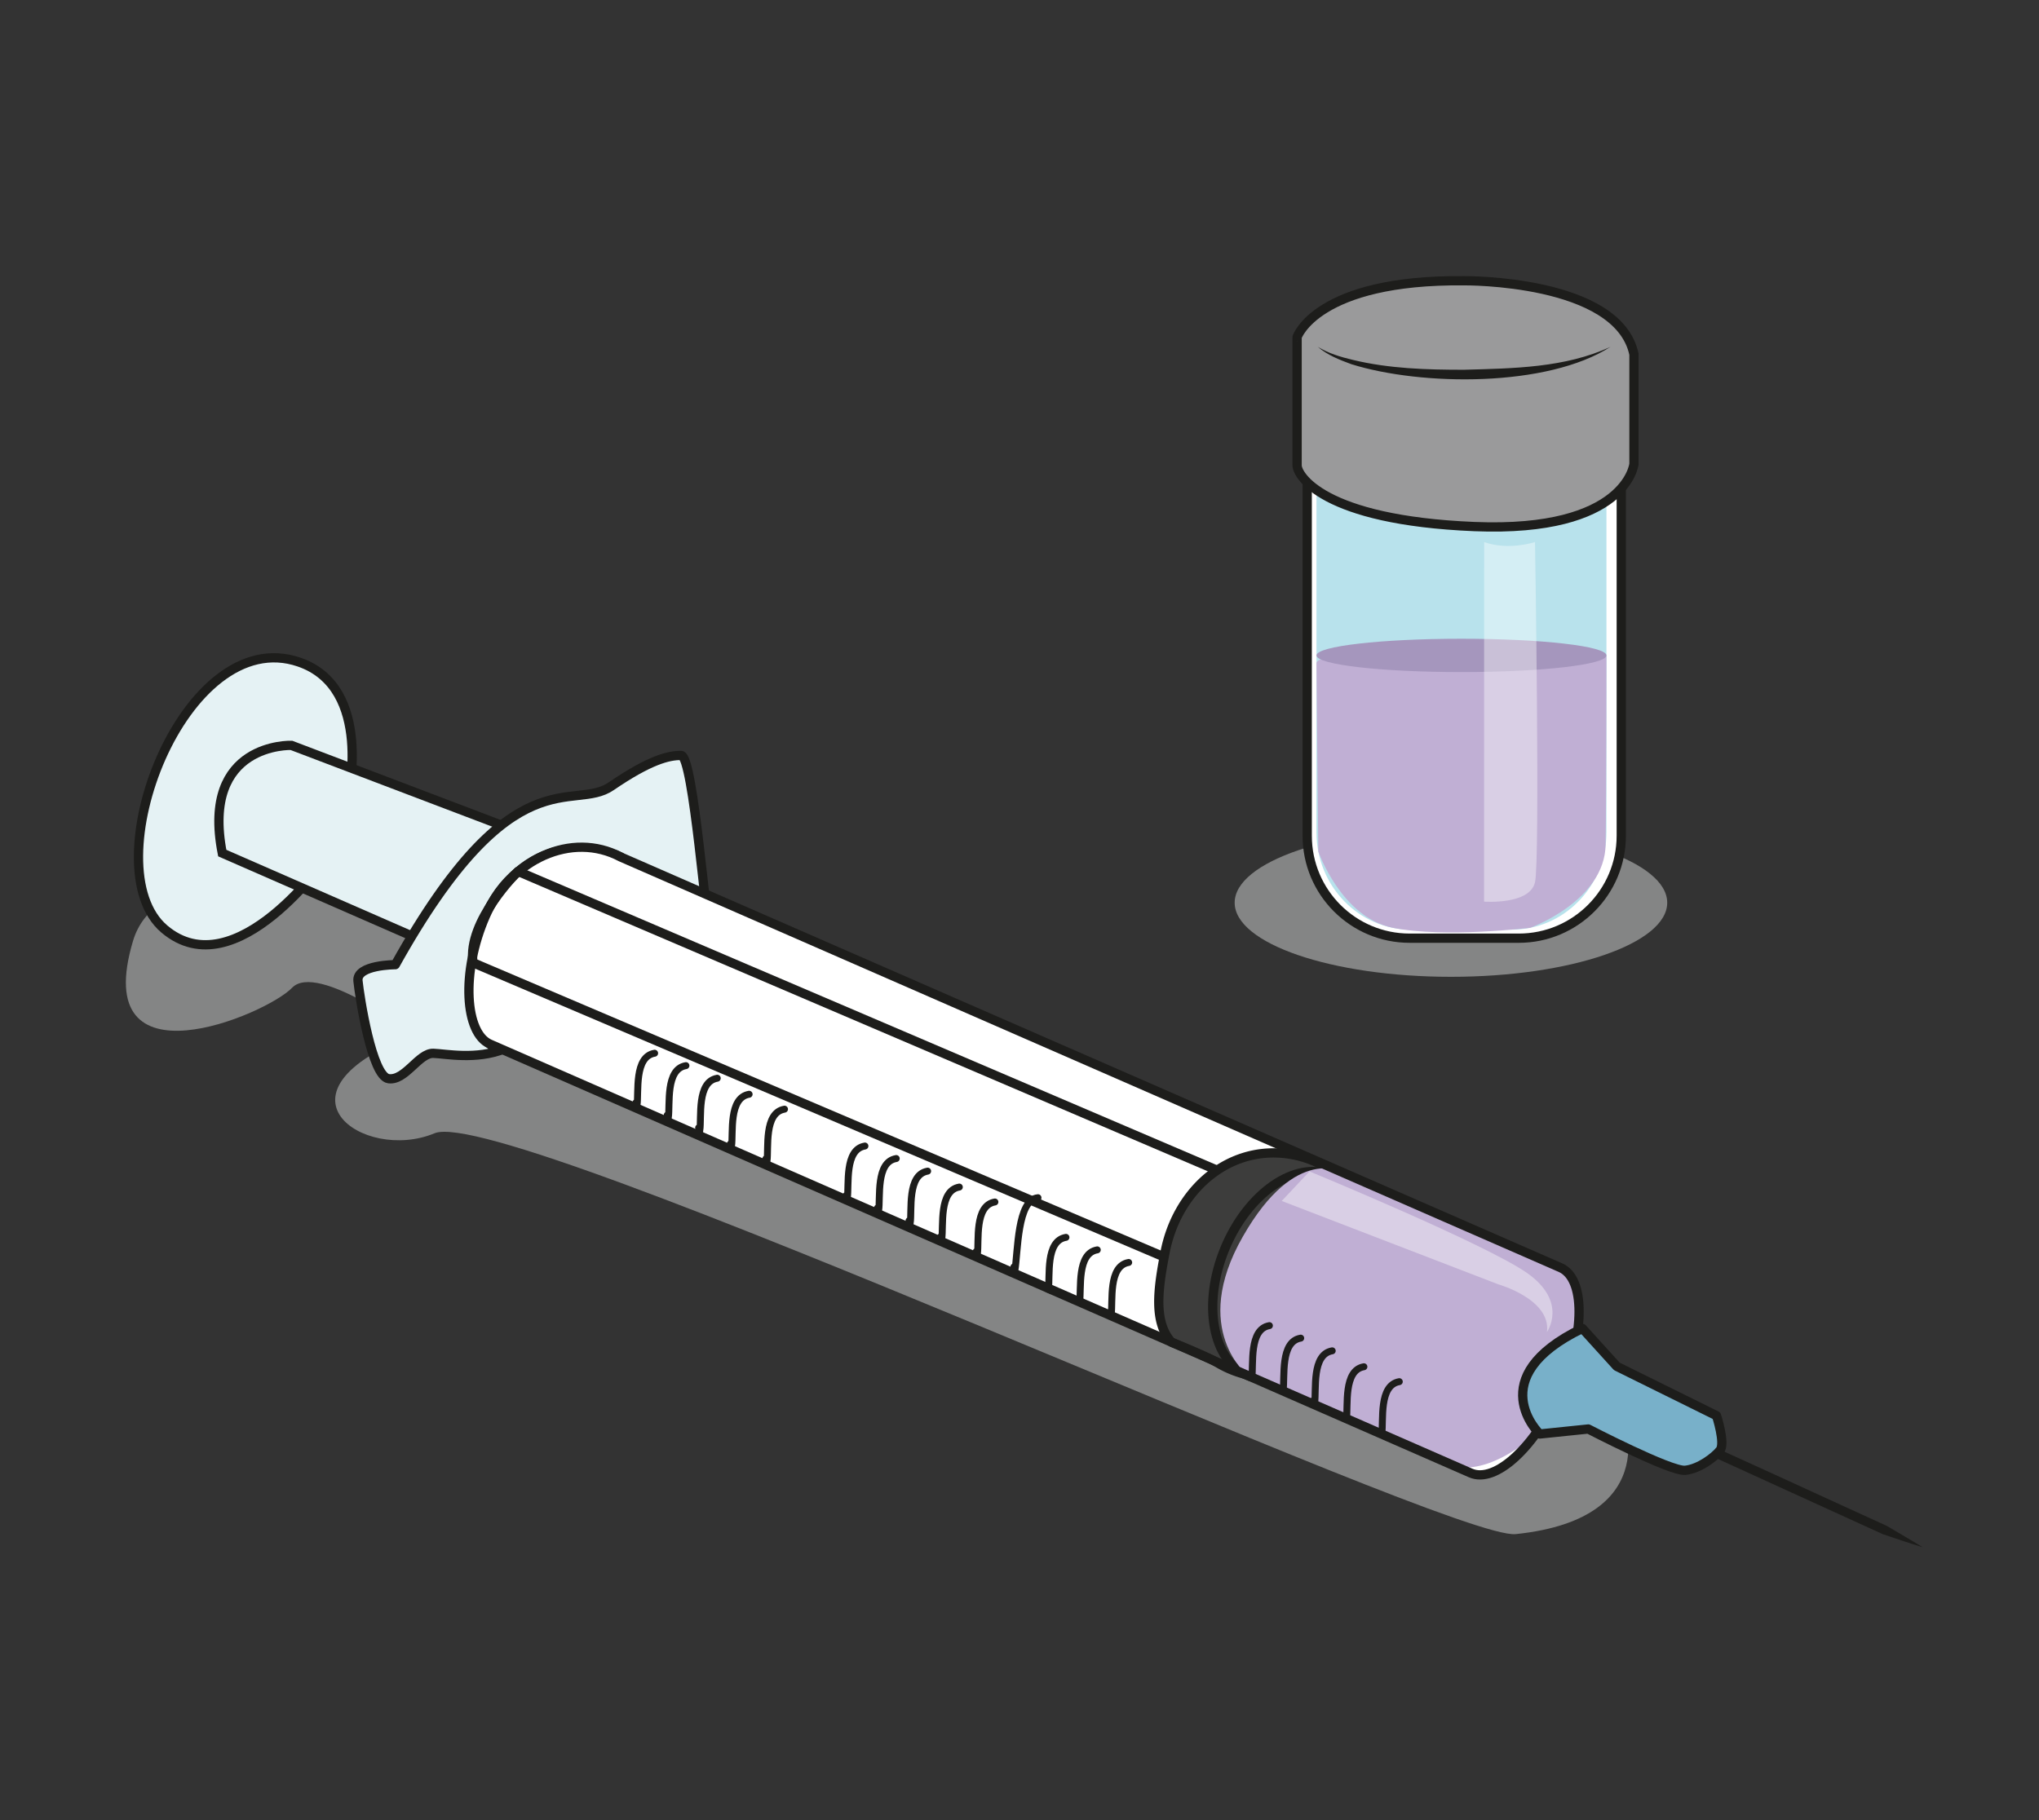<?xml version="1.0" encoding="UTF-8" standalone="no"?><svg xmlns="http://www.w3.org/2000/svg" xml:space="preserve" viewBox="0 0 293.38 261.95"><rect x="0" y="0" width="293.38" height="261.95" fill="#333333" stroke="none"/><defs><clipPath id="a" clipPathUnits="userSpaceOnUse"><path d="M0 196.46h220.04V0H0Z"/></clipPath><clipPath id="b" clipPathUnits="userSpaceOnUse"><path d="M138.36 70.03h29.22V52.69h-29.22Z"/></clipPath><clipPath id="c" clipPathUnits="userSpaceOnUse"><path d="M142.1 162.74h31.3v-66.6h-31.3Z"/></clipPath><clipPath id="d" clipPathUnits="userSpaceOnUse"><path d="M160.2 137.99h5.74V99.15h-5.75z"/></clipPath></defs><g clip-path="url(#a)" transform="matrix(1.333 0 0 -1.333 0 261.95)"><path d="M0 0s5.2-11.7-11.4-13.43c-7.08-.73-108.96 46.5-116.69 43.28-7.72-3.22-18.59 4.48-2.14 10.67 0 0-10.53 7.88-13.25 5.03-2.72-2.86-21.99-11.07-17.16 5.07C-151.96 79.6 0 0 0 0" style="fill:#848585;fill-opacity:1;fill-rule:evenodd;stroke:none" transform="translate(175 44.31)"/><path d="M0 0s2.88 12.03-5.24 14.8c-12.42 4.26-22.4-22.15-14.54-28.82 7.7-6.53 17.61 7.83 17.61 7.83" style="fill:#e5f2f4;fill-opacity:1;fill-rule:nonzero;stroke:#1d1d1b;stroke-width:1;stroke-linecap:butt;stroke-linejoin:miter;stroke-miterlimit:10;stroke-dasharray:none;stroke-opacity:1" transform="translate(37.52 110.23)"/><path d="m0 0-26.35 10.02s-9.8.34-7.46-11.63L-8-12.9S-7.6-1.59 0 0" style="fill:#e5f2f4;fill-opacity:1;fill-rule:nonzero;stroke:none" transform="translate(57.8 106.02)"/><path d="m0 0-26.35 10.02s-9.8.34-7.46-11.63L-8-12.9S-7.6-1.59 0 0z" style="fill:none;stroke:#1d1d1b;stroke-width:1;stroke-linecap:butt;stroke-linejoin:miter;stroke-miterlimit:10;stroke-dasharray:none;stroke-opacity:1" transform="translate(57.8 106.02)"/><path d="M0 0c12.73 22.86 19.17 16.42 23.31 19.27 4.15 2.84 6.2 3.33 7.54 3.32 1.33 0 2.74-18.88 3.31-20.82.57-1.94-5.1.58-9.05.17v2.12l-.78 7.57s-6.56 3.32-12.17-2.6c-5.6-5.9-4.69-18.45-.41-18.13-3.03-1.2-6.29-.52-7.64-.47-1.57.06-3.03-2.98-4.83-2.74-1.8.23-3.13 8.8-3.31 10.56C-4.22 0 0 0 0 0" style="fill:#e5f2f4;fill-opacity:1;fill-rule:nonzero;stroke:none" transform="translate(42.67 92.36)"/><path d="M0 0c12.73 22.86 19.17 16.42 23.31 19.27 4.15 2.84 6.2 3.33 7.54 3.32 1.33 0 2.74-18.88 3.31-20.82.57-1.94-5.1.58-9.05.17v2.12l-.78 7.57s-6.56 3.32-12.17-2.6c-5.6-5.9-4.69-18.45-.41-18.13-3.03-1.2-6.29-.52-7.64-.47-1.57.06-3.03-2.98-4.83-2.74-1.8.23-3.13 8.8-3.31 10.56C-4.22 0 0 0 0 0Z" style="fill:none;stroke:#1d1d1b;stroke-width:1;stroke-linecap:round;stroke-linejoin:round;stroke-miterlimit:10;stroke-dasharray:none;stroke-opacity:1" transform="translate(42.67 92.36)"/><path d="M0 0c-2.68-6.13-2.2-12.65.48-13.82l105.86-46.32c2.67-1.18 7.02 2.84 9.7 8.96 2.68 6.13 2.68 12.04 0 13.21L14.6 6.38C9.3 9.18 2.68 6.13 0 0" style="fill:#fff;fill-opacity:1;fill-rule:nonzero;stroke:none" transform="translate(52.38 97.8)"/><path d="m0 0-76.94 32.9s-5.52-5.35-4.86-9.86l77.96-33.2S2.93-1.3 0 0" style="fill:#fff;fill-opacity:1;fill-rule:nonzero;stroke:none" transform="translate(132.86 69.53)"/><path d="m0 0-76.94 32.9s-5.52-5.35-4.86-9.86l77.96-33.2S2.93-1.3 0 0z" style="fill:none;stroke:#1d1d1b;stroke-width:1;stroke-linecap:butt;stroke-linejoin:round;stroke-miterlimit:10;stroke-dasharray:none;stroke-opacity:1" transform="translate(132.86 69.53)"/><path d="M0 0c-.76-3.93-1.26-7.5.7-9.68 0 0 3.77-1.5 5.05-2.27 1.31-.77 2.8-1.29 4.4-1.48 3.5-.42-1.95 4.42.48 6.72 2 1.9 6.05-.34 6.4 2.67.56 4.68 4.61 10.34 1.1 12.78a11.3 11.3 0 0 1-5.1 1.94C6.61 11.44 1.26 6.58 0 0" style="fill:#3d3d3c;fill-opacity:1;fill-rule:nonzero;stroke:none" transform="translate(125.75 61.28)"/><path d="M0 0c-.76-3.93-1.26-7.5.7-9.68 0 0 3.77-1.5 5.05-2.27 1.31-.77 2.8-1.29 4.4-1.48 3.5-.42-1.95 4.42.48 6.72 2 1.9 6.05-.34 6.4 2.67.56 4.68 4.61 10.34 1.1 12.78a11.3 11.3 0 0 1-5.1 1.94C6.61 11.44 1.26 6.58 0 0Z" style="fill:none;stroke:#1d1d1b;stroke-width:1;stroke-linecap:butt;stroke-linejoin:round;stroke-miterlimit:10;stroke-dasharray:none;stroke-opacity:1" transform="translate(125.75 61.28)"/><path d="M0 0c-2.47-5.98-1.34-12.12 2.5-13.71 3.86-1.6 8.99 1.97 11.46 7.95C16.42.22 15.3 6.36 11.45 7.95 7.6 9.54 2.47 5.98 0 0" style="fill:#3d3d3c;fill-opacity:1;fill-rule:nonzero;stroke:none" transform="translate(132.21 61.7)"/><path d="M0 0c-2.47-5.98-1.34-12.12 2.5-13.71 3.86-1.6 8.99 1.97 11.46 7.95C16.42.22 15.3 6.36 11.45 7.95 7.6 9.54 2.47 5.98 0 0Z" style="fill:none;stroke:#1d1d1b;stroke-width:1;stroke-linecap:butt;stroke-linejoin:round;stroke-miterlimit:10;stroke-dasharray:none;stroke-opacity:1" transform="translate(132.21 61.7)"/><path d="M0 0s-1.9 2.47-2.28 6.02c-.4 3.54.06 3.66-5.64 6-5.7 2.33-19.6 8.42-19.6 8.42s-5.14 3.21-10.9-6.89c-5.77-10.1.57-15.01.57-15.01l20.38-8.93s2.74-2.74 8.36.87C-3.49-5.92.66-3.26.43-4.17.2-5.08 0 0 0 0" style="fill:#c0afd4;fill-opacity:1;fill-rule:nonzero;stroke:none" transform="translate(172.57 49.45)"/><path d="M0 0c-2.68-6.13-2.2-12.66.48-13.83l105.86-46.31c2.67-1.18 7.02 2.83 9.7 8.96 2.67 6.12 2.68 12.04 0 13.21L14.59 6.37C9.31 9.18 2.68 6.13 0 0Z" style="fill:none;stroke:#1d1d1b;stroke-width:1;stroke-linecap:butt;stroke-linejoin:miter;stroke-miterlimit:10;stroke-dasharray:none;stroke-opacity:1" transform="translate(52.4 97.62)"/><path d="M0 0c1.44-.43 2.85-.93 4.27-1.4l4.07-1.86 8.13-3.7 8.12-3.72 4.07-1.86c1.28-.77 2.58-1.5 3.86-2.3-1.44.43-2.85.93-4.28 1.4l-4.06 1.85-8.13 3.71-8.13 3.71L3.86-2.3C2.56-1.54 1.26-.81 0 0c0 0 1.27-.81 0 0" style="fill:#1d1d1b;fill-opacity:1;fill-rule:nonzero;stroke:none" transform="translate(175 44.31)"/><path d="M0 0s.98-3 .38-3.74c-.58-.73-2.23-2-3.76-2.16-1.55-.16-10.46 4.46-10.46 4.46l-5.24-.54s-6.37 6.1 4.6 11.4l3.72-4.1z" style="fill:#78b0c9;fill-opacity:1;fill-rule:nonzero;stroke:none" transform="translate(185.28 43.67)"/><path d="M0 0s.98-3 .38-3.74c-.58-.73-2.23-2-3.76-2.16-1.55-.16-10.46 4.46-10.46 4.46l-5.24-.54s-6.37 6.1 4.6 11.4l3.72-4.1z" style="fill:none;stroke:#1d1d1b;stroke-width:1;stroke-linecap:butt;stroke-linejoin:round;stroke-miterlimit:10;stroke-dasharray:none;stroke-opacity:1" transform="translate(185.28 43.67)"/><g clip-path="url(#b)" style="opacity:.4"><path d="M0 0s2.3 3.23-2.13 6.36c-4.43 3.12-23.5 10.98-23.5 10.98l-3-3.19 23.4-9.01S.45 3.54 0 0" style="fill:#fff;fill-opacity:1;fill-rule:nonzero;stroke:none" transform="translate(166.98 52.7)"/></g><path d="M0 0c-2.23-.38-1.69-4.2-1.89-5.63-.18.06-.06.14-.13.28" style="fill:none;stroke:#1d1d1b;stroke-width:.75;stroke-linecap:round;stroke-linejoin:miter;stroke-miterlimit:10;stroke-dasharray:none;stroke-opacity:1" transform="translate(151.04 47.34)"/><path d="M0 0c-2.23-.38-1.69-4.2-1.89-5.63-.18.06-.06.14-.13.29" style="fill:none;stroke:#1d1d1b;stroke-width:.75;stroke-linecap:round;stroke-linejoin:miter;stroke-miterlimit:10;stroke-dasharray:none;stroke-opacity:1" transform="translate(147.22 48.95)"/><path d="M0 0c-2.24-.38-1.7-4.2-1.9-5.63-.17.06-.05.14-.11.28" style="fill:none;stroke:#1d1d1b;stroke-width:.75;stroke-linecap:round;stroke-linejoin:miter;stroke-miterlimit:10;stroke-dasharray:none;stroke-opacity:1" transform="translate(143.8 50.67)"/><path d="M0 0c-2.23-.37-1.7-4.2-1.9-5.63-.18.06-.06.14-.13.29" style="fill:none;stroke:#1d1d1b;stroke-width:.75;stroke-linecap:round;stroke-linejoin:miter;stroke-miterlimit:10;stroke-dasharray:none;stroke-opacity:1" transform="translate(140.4 52.04)"/><path d="M0 0c-2.23-.38-1.7-4.2-1.9-5.63-.18.06-.06.14-.12.28" style="fill:none;stroke:#1d1d1b;stroke-width:.75;stroke-linecap:round;stroke-linejoin:miter;stroke-miterlimit:10;stroke-dasharray:none;stroke-opacity:1" transform="translate(137.02 53.39)"/><path d="M0 0c-2.23-.38-1.69-4.2-1.89-5.64-.18.07-.05.15-.12.29" style="fill:none;stroke:#1d1d1b;stroke-width:.75;stroke-linecap:round;stroke-linejoin:miter;stroke-miterlimit:10;stroke-dasharray:none;stroke-opacity:1" transform="translate(121.83 60.21)"/><path d="M0 0c-2.23-.37-1.7-4.2-1.91-5.63-.17.07-.05.14-.11.28" style="fill:none;stroke:#1d1d1b;stroke-width:.75;stroke-linecap:round;stroke-linejoin:miter;stroke-miterlimit:10;stroke-dasharray:none;stroke-opacity:1" transform="translate(118.44 61.57)"/><path d="M0 0c-2.24-.37-1.7-4.2-1.9-5.63-.18.07-.06.14-.12.3" style="fill:none;stroke:#1d1d1b;stroke-width:.75;stroke-linecap:round;stroke-linejoin:miter;stroke-miterlimit:10;stroke-dasharray:none;stroke-opacity:1" transform="translate(115.06 62.92)"/><path d="M0 0c-2.26-.2-2.15-5.85-2.5-7.9-.18.11-.05.21-.1.43" style="fill:none;stroke:#1d1d1b;stroke-width:.75;stroke-linecap:round;stroke-linejoin:miter;stroke-miterlimit:10;stroke-dasharray:none;stroke-opacity:1" transform="translate(112.04 67.2)"/><path d="M0 0c-2.23-.38-1.7-4.2-1.89-5.63-.18.06-.06.14-.13.28" style="fill:none;stroke:#1d1d1b;stroke-width:.75;stroke-linecap:round;stroke-linejoin:miter;stroke-miterlimit:10;stroke-dasharray:none;stroke-opacity:1" transform="translate(107.39 66.74)"/><path d="M0 0c-2.23-.38-1.69-4.2-1.9-5.63-.16.06-.05.14-.11.28" style="fill:none;stroke:#1d1d1b;stroke-width:.75;stroke-linecap:round;stroke-linejoin:miter;stroke-miterlimit:10;stroke-dasharray:none;stroke-opacity:1" transform="translate(103.55 68.35)"/><path d="M0 0c-2.23-.38-1.68-4.2-1.88-5.63-.18.06-.06.14-.13.28" style="fill:none;stroke:#1d1d1b;stroke-width:.75;stroke-linecap:round;stroke-linejoin:miter;stroke-miterlimit:10;stroke-dasharray:none;stroke-opacity:1" transform="translate(100.13 70.07)"/><path d="M0 0c-2.23-.37-1.69-4.2-1.9-5.63-.18.07-.06.15-.13.29" style="fill:none;stroke:#1d1d1b;stroke-width:.75;stroke-linecap:round;stroke-linejoin:miter;stroke-miterlimit:10;stroke-dasharray:none;stroke-opacity:1" transform="translate(96.74 71.43)"/><path d="M0 0c-2.23-.37-1.7-4.2-1.9-5.63-.18.07-.06.15-.12.3" style="fill:none;stroke:#1d1d1b;stroke-width:.75;stroke-linecap:round;stroke-linejoin:miter;stroke-miterlimit:10;stroke-dasharray:none;stroke-opacity:1" transform="translate(93.36 72.78)"/><path d="M0 0c-2.24-.38-1.7-4.2-1.89-5.63-.18.06-.06.14-.12.28" style="fill:none;stroke:#1d1d1b;stroke-width:.75;stroke-linecap:round;stroke-linejoin:miter;stroke-miterlimit:10;stroke-dasharray:none;stroke-opacity:1" transform="translate(84.68 76.76)"/><path d="M0 0c-2.24-.38-1.7-4.2-1.9-5.63-.17.06-.05.14-.12.28" style="fill:none;stroke:#1d1d1b;stroke-width:.75;stroke-linecap:round;stroke-linejoin:miter;stroke-miterlimit:10;stroke-dasharray:none;stroke-opacity:1" transform="translate(80.86 78.37)"/><path d="M0 0c-2.23-.38-1.68-4.2-1.88-5.63-.18.06-.07.14-.13.28" style="fill:none;stroke:#1d1d1b;stroke-width:.75;stroke-linecap:round;stroke-linejoin:miter;stroke-miterlimit:10;stroke-dasharray:none;stroke-opacity:1" transform="translate(77.42 80.1)"/><path d="M0 0c-2.23-.37-1.7-4.2-1.9-5.63-.17.06-.06.14-.12.29" style="fill:none;stroke:#1d1d1b;stroke-width:.75;stroke-linecap:round;stroke-linejoin:miter;stroke-miterlimit:10;stroke-dasharray:none;stroke-opacity:1" transform="translate(74.04 81.46)"/><path d="M0 0c-2.23-.37-1.7-4.2-1.9-5.63-.18.06-.06.14-.12.29" style="fill:none;stroke:#1d1d1b;stroke-width:.75;stroke-linecap:round;stroke-linejoin:miter;stroke-miterlimit:10;stroke-dasharray:none;stroke-opacity:1" transform="translate(70.66 82.8)"/><path d="M0 0c0-4.41 10.45-8 23.35-8 12.9 0 23.34 3.59 23.34 8 0 4.42-10.45 8-23.34 8C10.45 8 0 4.41 0 0" style="fill:#848585;fill-opacity:1;fill-rule:nonzero;stroke:none" transform="translate(133.27 99.05)"/><path d="M0 0c0-6.11 4.95-11.06 11.06-11.06h11.78C28.94-11.06 33.9-6.1 33.9 0v47.89c0 6.1-4.95 11.06-11.06 11.06H11.06C4.96 58.95 0 54 0 47.9Z" style="fill:#fff;fill-opacity:1;fill-rule:nonzero;stroke:none" transform="translate(141.1 106.28)"/><path d="M0 0c0-6.11 4.95-11.06 11.06-11.06h11.78C28.94-11.06 33.9-6.1 33.9 0v47.89c0 6.1-4.95 11.06-11.06 11.06H11.06C4.96 58.95 0 54 0 47.9Z" style="fill:none;stroke:#1d1d1b;stroke-width:1;stroke-linecap:butt;stroke-linejoin:miter;stroke-miterlimit:10;stroke-dasharray:none;stroke-opacity:1" transform="translate(141.1 106.28)"/><g clip-path="url(#c)" style="opacity:.6"><path d="M0 0c0-5.81 4.57-10.52 10.21-10.52h10.87c5.64 0 10.22 4.7 10.22 10.52v45.56c0 5.81-4.58 10.52-10.22 10.52H10.21C4.57 56.08 0 51.38 0 45.56Z" style="fill:#89cfe0;fill-opacity:1;fill-rule:nonzero;stroke:none" transform="translate(142.1 106.66)"/></g><path d="M0 0s16.62.17 18.33-7.94v-11.84s-.76-7.43-17.23-6.76c-16.48.68-19.13 5.58-19.13 6.6v13.86S-15.94.16 0 0" style="fill:#9a9a9b;fill-opacity:1;fill-rule:nonzero;stroke:none" transform="translate(158.04 166.2)"/><path d="M0 0s16.62.17 18.33-7.94v-11.84s-.76-7.43-17.23-6.76c-16.48.68-19.13 5.58-19.13 6.6v13.86S-15.94.16 0 0z" style="fill:none;stroke:#1d1d1b;stroke-width:1;stroke-linecap:butt;stroke-linejoin:miter;stroke-miterlimit:10;stroke-dasharray:none;stroke-opacity:1" transform="translate(158.04 166.2)"/><path d="M0 0c0-.57-5.93.2-15.2 0-9.28-.2-16.1.29-16.1-.85s.2-20.32.2-20.32 2.47-7.12 8.05-8.24 14.82 0 14.82 0 8.06 2.9 8.14 9C0-14.3 0 1.14 0 0" style="fill:#c0afd4;fill-opacity:1;fill-rule:nonzero;stroke:none" transform="translate(173.4 125.75)"/><path d="M0 0c0-1 7-1.8 15.65-1.8C24.29-1.8 31.3-1 31.3 0s-7.01 1.8-15.65 1.8S0 1 0 0" style="fill:#a596bd;fill-opacity:1;fill-rule:nonzero;stroke:none" transform="translate(142.1 125.75)"/><g clip-path="url(#d)" style="opacity:.4"><path d="M0 0s-2.84-.95-5.5 0v-38.82s4.93-.38 5.5 2.09C.56-34.28 0 0 0 0" style="fill:#fff;fill-opacity:1;fill-rule:nonzero;stroke:none" transform="translate(165.69 137.99)"/></g><path d="M0 0c-6.8-4.38-20.38-4.25-27.97-1.88-1.28.47-2.59.98-3.63 1.88 1.16-.71 2.46-1.1 3.77-1.41 3.92-.95 7.98-1.07 12-1.07C-10.5-2.33-4.9-2.28 0 0" style="fill:#1d1d1b;fill-opacity:1;fill-rule:nonzero;stroke:none" transform="translate(173.84 159.07)"/></g></svg>